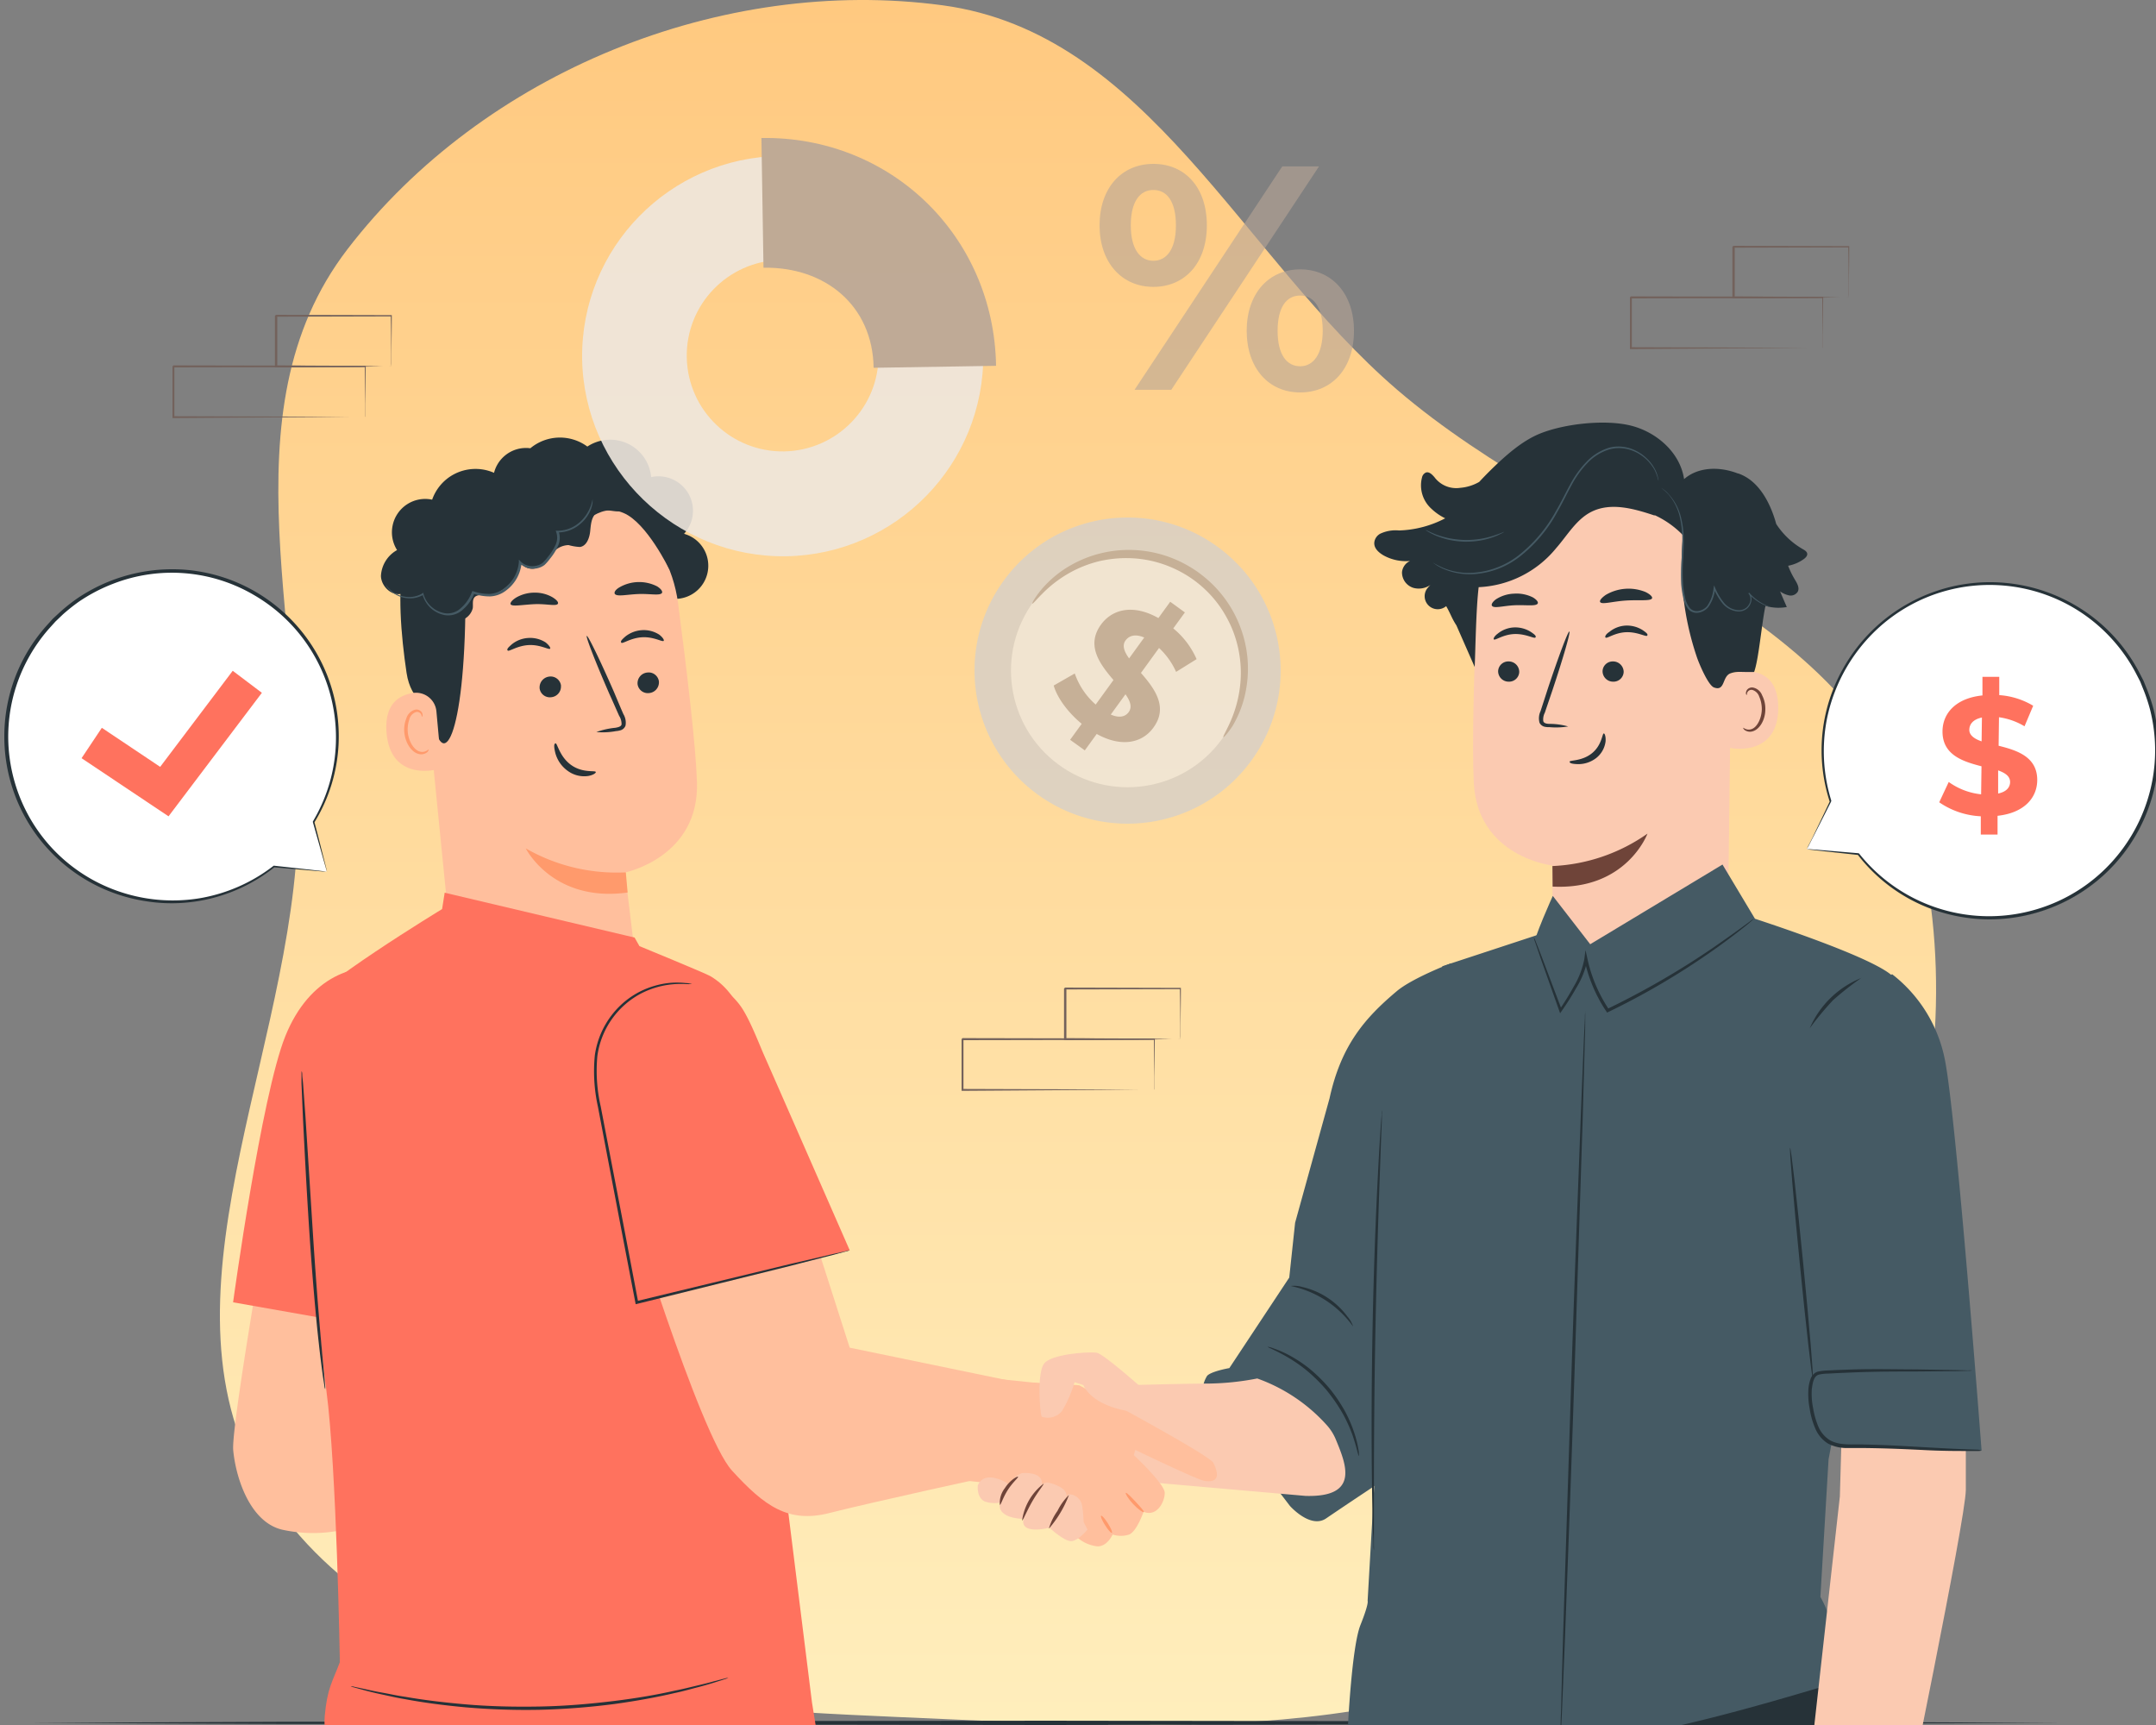 <svg width="500" height="400" fill="none" xmlns="http://www.w3.org/2000/svg"><rect width="100%" height="100%" fill="#808080" stroke="none"/><g clip-path="url(#a)"><path fill-rule="evenodd" clip-rule="evenodd" d="M68.93 195.939c2.648-47.943-17.608-100.042 11.666-138.167C112.088 16.78 167.343-5.651 218.589 1.229c47.381 6.378 69.14 57.976 105.427 89.15 42.228 36.261 108.72 51.239 121.245 105.56 13.885 60.269-12.096 127.49-58.189 168.696-44.447 39.702-109.006 36.62-168.483 33.969-55.899-2.508-120.672-3.512-153.954-48.516-31.707-42.927 1.432-100.759 4.294-154.149Z" fill="url(#b)"/><path d="m7 399.505 58.875-.252 58.875-.091L242.5 399l117.75.162 58.875.091 58.875.252-58.875.242-58.875.091L242.5 400l-117.75-.162-58.875-.091L7 399.505Z" fill="#263238"/><path d="m419.012 196.918 12.013 1.233c13.247 16.886 37.669 19.821 54.554 6.574 16.886-13.247 19.821-37.668 6.574-54.554-13.247-16.885-37.668-19.821-54.554-6.574-12.716 9.978-17.921 26.79-13.074 42.22l-5.513 11.101Z" fill="#fff"/><path d="m419.012 196.918.407-.74c.259-.518.629-1.234 1.098-2.134l4.157-8.202h-.309a.19.19 0 0 0 .247 0c.074-.05.099-.136.074-.21a38.836 38.836 0 0 1-1.011-18.871 39.154 39.154 0 0 1 13.16-22.202c16.257-13.58 40.444-11.409 54.012 4.848a38.176 38.176 0 0 1 4.391 6.512l1.085 2.097.876 2.183a39.596 39.596 0 0 1 1.443 4.428c5.155 20.635-7.401 41.541-28.036 46.685a38.518 38.518 0 0 1-39.457-13.383l-.123-.074-8.881-.752-2.331-.185H419c.247.049.493.086.74.098l2.27.259 8.991.987h-.123a38.528 38.528 0 0 0 15.06 11.718c19.87 8.56 42.91-.605 51.483-20.475a39.109 39.109 0 0 0 2.047-24.915 41.394 41.394 0 0 0-1.48-4.539l-.9-2.233-1.11-2.146c-10.151-19.031-33.808-26.222-52.84-16.059A39.081 39.081 0 0 0 427.4 155.08a38.515 38.515 0 0 0-3.059 30.836l.32-.161a.188.188 0 0 0-.246 0l-.062.074c-1.739 3.701-3.096 6.463-4.021 8.412l-.999 1.937c-.222.518-.333.752-.321.74Z" fill="#263238"/><path d="M463.255 189.172v4.354h-3.885v-4.243a18.524 18.524 0 0 1-9.645-3.244l2.207-4.711a15.63 15.63 0 0 0 7.512 2.861l.086-6.5c-4.304-1.11-9.115-2.615-9.041-8.178.062-4.132 3.096-7.622 9.263-8.251v-4.317h3.898v4.243a17.64 17.64 0 0 1 7.869 2.467l-2.01 4.761a15.824 15.824 0 0 0-5.921-2.097l-.086 6.611c4.304 1.073 9.028 2.578 8.954 8.067-.074 4.082-3.083 7.511-9.201 8.177Zm-3.7-17.268.074-5.525c-2.072.444-2.899 1.554-2.923 2.836-.025 1.283 1.184 2.134 2.886 2.702h-.037v-.013Zm6.611 9.461c0-1.37-1.11-2.122-2.775-2.726v5.365c1.887-.382 2.75-1.406 2.775-2.639Z" fill="#FF725E"/><path d="m75.752 202.12-3.108-11.52c11.014-18.156 5.23-41.813-12.939-52.827-18.156-11.015-41.813-5.23-52.827 12.938-11.015 18.156-5.23 41.813 12.938 52.828 13.691 8.313 31.107 7.252 43.7-2.64l12.236 1.221Z" fill="#fff"/><path d="m75.752 202.12-.826-.111-2.356-.271-9.04-.999.122.283c.074-.061.074-.172 0-.246a.183.183 0 0 0-.222 0 38.481 38.481 0 0 1-17.107 7.511 38.534 38.534 0 0 1-25.162-4.453c-18.23-10.323-24.643-33.462-14.32-51.692a38.01 38.01 0 0 1 4.453-6.278l1.566-1.739 1.727-1.653a42.94 42.94 0 0 1 3.614-2.886 38.667 38.667 0 0 1 8.03-4.219 37.594 37.594 0 0 1 32.76 2.665c18.204 10.632 24.347 34.005 13.715 52.21l-.148.259v.136c1.048 3.7 1.85 6.512 2.405 8.486l.641 2.22.235.765a4.641 4.641 0 0 0-.16-.716l-.556-2.183c-.518-2.01-1.233-4.934-2.22-8.634v.136a38.128 38.128 0 0 0 5.612-18.033c1.011-20.684-14.394-38.519-35.004-40.517a39.27 39.27 0 0 0-25.803 6.746 42.726 42.726 0 0 0-3.7 2.948l-1.752 1.616-1.591 1.764c-14.11 15.985-12.593 40.394 3.392 54.505a38.616 38.616 0 0 0 19.969 9.262c4.095.642 8.251.592 12.334-.123a38.376 38.376 0 0 0 17.268-7.77l-.247-.247c-.074.062-.074.173 0 .247a.14.14 0 0 0 .099 0l9.189.789 2.319.197.764.025Z" fill="#263238"/><path d="m39.083 189.292-20.166-13.481 4.699-7.043 13.53 9.054 16.824-22.276 6.76 5.106-21.647 28.64Z" fill="#FF725E"/><path d="m400.709 215.463.876-71.843c.789-17.866-8.94-33.219-26.82-33.599h-1.651c-16.653.657-30.02 14.024-30.677 30.677-.614 15.485-1.081 32.605-.643 40.903.92 17.135 18.187 19.093 18.187 19.093s.102 10.43.102 15.47l-4.031 11.686 14.111-3.433 30.546-8.954Z" fill="#FBCAB1"/><path d="M360.025 200.825a41.351 41.351 0 0 0 22.044-7.523s-4.836 13.148-22 12.286l-.044-4.763Z" fill="#6F4439"/><path d="M347.432 155.643a2.435 2.435 0 0 0 2.454 2.425h.015c1.285.043 2.381-.965 2.425-2.25v-.059a2.435 2.435 0 0 0-2.454-2.381 2.353 2.353 0 0 0-2.44 2.265ZM346.439 148.265c.321.307 2.118-1.139 4.748-1.241 2.629-.102 4.616 1.139 4.893.803.278-.336-.204-.716-1.066-1.3a6.765 6.765 0 0 0-3.93-1.037 6.493 6.493 0 0 0-3.769 1.461c-.788.584-1.037 1.183-.876 1.314ZM371.653 155.643a2.435 2.435 0 0 0 2.454 2.425 2.354 2.354 0 0 0 2.44-2.265v-.044c-.044-1.329-1.14-2.395-2.469-2.381-1.286-.043-2.381.964-2.425 2.25v.015ZM372.354 147.842c.307.306 2.118-1.14 4.748-1.242 2.629-.102 4.616 1.125 4.893.803.278-.321-.204-.715-1.066-1.3a6.772 6.772 0 0 0-3.93-1.037 6.493 6.493 0 0 0-3.769 1.461c-.876.555-1.095 1.154-.876 1.315ZM363.677 168.454a15.877 15.877 0 0 0-4.309-.599c-.672 0-1.315-.147-1.461-.614a3.396 3.396 0 0 1 .365-2.001c.555-1.666 1.154-3.389 1.768-5.215 2.468-7.407 4.221-13.484 3.914-13.586-.306-.102-2.527 5.843-4.996 13.25-.584 1.826-1.154 3.564-1.694 5.229a3.89 3.89 0 0 0-.234 2.659c.219.467.643.803 1.14.935a4.32 4.32 0 0 0 1.154.102c1.446.132 2.921.073 4.353-.16ZM371.098 139.602c.379.658 2.921-.16 6.018-.35 3.097-.19 5.727.175 6.019-.526.117-.336-.424-.921-1.549-1.461a10.41 10.41 0 0 0-9.174.672c-1.022.701-1.519 1.358-1.314 1.665ZM346.059 140.537c.555.585 2.688-.087 5.273-.19 2.586-.102 4.777.278 5.259-.365.219-.306-.146-.891-1.11-1.461a8.436 8.436 0 0 0-4.382-.861 8.289 8.289 0 0 0-4.178 1.314c-.862.643-1.169 1.271-.862 1.563Z" fill="#263238"/><path d="M400.708 156.373c.278-.131 11.687-3.973 11.687 7.772 0 11.744-11.687 9.422-11.687 9.086v-16.858Z" fill="#FBCAB1"/><path d="M404.272 168.745s.205.147.556.293c.467.19.993.19 1.46 0 1.227-.468 2.25-2.455 2.294-4.573 0-1.008-.19-2.001-.599-2.921a2.408 2.408 0 0 0-1.549-1.549 1.054 1.054 0 0 0-1.212.57c-.146.336-.073.57-.132.584-.058.015-.263-.19-.16-.672.058-.292.219-.555.453-.745.321-.248.73-.365 1.124-.307a2.839 2.839 0 0 1 2.148 1.797 6.842 6.842 0 0 1 .745 3.258c0 2.366-1.242 4.601-2.922 5.098a2.13 2.13 0 0 1-1.87-.292c-.306-.248-.379-.511-.336-.541Z" fill="#6F4439"/><path d="M371.945 170.075c-.395 0-.409 2.673-2.732 4.572-2.323 1.899-5.186 1.593-5.201 1.972-.014.38.629.526 1.841.57a6.779 6.779 0 0 0 4.382-1.461 5.824 5.824 0 0 0 2.119-3.842c.073-1.154-.219-1.826-.409-1.811ZM318.785 125.403a2.68 2.68 0 0 1 1.286-1.636 8.377 8.377 0 0 1 4.382-.759 24.693 24.693 0 0 0 10.708-2.82 12.531 12.531 0 0 1-3.17-2.191 7.3 7.3 0 0 1-2.206-7.304c.103-.497.439-.906.906-1.125.76-.248 1.461.497 1.972 1.081a6.294 6.294 0 0 0 6.004 2.469 10.546 10.546 0 0 0 4.383-1.373l.146-.161c.599-.643 1.197-1.256 1.767-1.84 4.383-4.383 8.122-7.509 12.008-9.131 5.712-2.366 15.28-3.418 21.27-1.913 5.989 1.504 11.423 6.281 12.314 12.402 3.331-2.922 8.356-2.922 12.461-1.315h.102c4.558 1.563 7.187 6.34 8.59 10.956l.219.76a18.061 18.061 0 0 0 6.179 5.843c.438.249.95.555 1.008 1.052.059.497-.365.92-.774 1.227a9.034 9.034 0 0 1-3.652 1.563 19.482 19.482 0 0 0 1.548 3.185c.512.862 1.14 1.899.701 2.805a1.93 1.93 0 0 1-2.001.891 5.643 5.643 0 0 1-2.118-.935 268.64 268.64 0 0 0 1.563 3.623 10.732 10.732 0 0 1-4.952-.263c-.92 4.382-1.549 12.373-2.63 15.324-3.126.087-3.885-.234-5.448.306-2.016.687-1.213 4.281-3.857 3.287-1.359-.496-3.477-5.58-3.944-6.953a66.818 66.818 0 0 1-3.229-28.325 21.809 21.809 0 0 0-6.705-4.733l.205.175c-4.821-1.607-10.226-3.185-14.798-.877-3.506 1.783-5.551 5.478-8.152 8.429a24.593 24.593 0 0 1-17.953 9.028c-.613 5.186-.716 13.673-.92 18.509l-4.237-9.642a16.464 16.464 0 0 1-.905-1.563l-.088-.175c-.438-.906-.847-1.826-1.388-2.732a3.03 3.03 0 0 1-4.265-.35 3.009 3.009 0 0 1-.205-3.638 6.93 6.93 0 0 1 1.461-1.461 4.751 4.751 0 0 1-4.543 1.227 3.747 3.747 0 0 1-2.688-3.666 3.193 3.193 0 0 1 1.87-2.586 10.675 10.675 0 0 1-6.136-1.285c-1.285-.745-2.483-1.87-2.089-3.39Z" fill="#263238"/><path d="M385.253 113.133c.614.467 1.184.993 1.71 1.548a12.372 12.372 0 0 1 2.702 5.683c.307 1.446.468 2.907.482 4.382 0 1.592-.073 3.287-.175 5.069a45.085 45.085 0 0 0-.088 5.61c.073.978.219 1.957.424 2.921a6.285 6.285 0 0 0 1.242 2.922 2.588 2.588 0 0 0 2.439.789 3.725 3.725 0 0 0 2.162-1.257 8.786 8.786 0 0 0 1.607-4.382h-.351a14.36 14.36 0 0 0 2.133 3.579 5.2 5.2 0 0 0 3.36 1.782 3.196 3.196 0 0 0 1.768-.336c.511-.263.92-.686 1.183-1.198.234-.453.365-.949.35-1.461a2.187 2.187 0 0 0-.569-1.343l-.176.175a11.198 11.198 0 0 0 4.88 3.126l.409.102s-.132 0-.38-.16c-.249-.161-.643-.263-1.125-.497a11.438 11.438 0 0 1-3.594-2.761l-.175.161a2.22 2.22 0 0 1 .146 2.556 2.585 2.585 0 0 1-1.081 1.052 2.777 2.777 0 0 1-1.607.277 4.682 4.682 0 0 1-3.111-1.694 13.966 13.966 0 0 1-2.06-3.492l-.248-.555-.103.599a8.707 8.707 0 0 1-1.504 4.207 3.38 3.38 0 0 1-1.943 1.125 2.138 2.138 0 0 1-2.06-.672 5.636 5.636 0 0 1-1.154-2.673 19.844 19.844 0 0 1-.424-2.922 45.02 45.02 0 0 1 0-5.595c.088-1.782.19-3.476.147-5.083a21.091 21.091 0 0 0-.541-4.383 12.141 12.141 0 0 0-2.922-5.711 6.806 6.806 0 0 0-1.753-1.49ZM332.299 130.444l.146.117.424.306c.234.176.482.336.73.468.307.16.643.365 1.052.54a15.578 15.578 0 0 0 7.377 1.242 19.354 19.354 0 0 0 10.314-3.959 33.231 33.231 0 0 0 8.765-10.357c1.227-2.104 2.22-4.236 3.316-6.223a22.92 22.92 0 0 1 3.783-5.274 11.808 11.808 0 0 1 4.923-3.067 8.24 8.24 0 0 1 2.6-.322c.818.03 1.622.176 2.396.424a9.9 9.9 0 0 1 3.608 2.118 10.206 10.206 0 0 1 1.972 2.498c.395.818.702 1.68.906 2.557v-.176c0-.175 0-.307-.088-.526a8.153 8.153 0 0 0-.672-1.928 9.653 9.653 0 0 0-1.957-2.586 9.999 9.999 0 0 0-3.696-2.278 9.458 9.458 0 0 0-2.469-.468 8.134 8.134 0 0 0-2.717.321 12.055 12.055 0 0 0-5.04 3.17 23.208 23.208 0 0 0-3.856 5.347c-1.11 2.001-2.104 4.134-3.331 6.208a33.538 33.538 0 0 1-8.662 10.226 19.274 19.274 0 0 1-10.124 3.959 15.417 15.417 0 0 1-7.304-1.096 22.014 22.014 0 0 1-2.396-1.241Z" fill="#455A64"/><path d="M330.647 122.92s.205.176.629.424c.584.336 1.197.643 1.826.906.949.379 1.928.701 2.921.92 1.213.263 2.454.409 3.696.438a19.751 19.751 0 0 0 3.711-.292 18.315 18.315 0 0 0 2.921-.789 14.23 14.23 0 0 0 1.87-.833c.234-.102.438-.233.643-.394 0 0-.979.424-2.6.95-.95.306-1.929.54-2.922.701-1.198.19-2.425.277-3.638.263a23.406 23.406 0 0 1-3.637-.409 22.307 22.307 0 0 1-2.922-.818c-1.533-.599-2.454-1.14-2.498-1.067Z" fill="#455A64"/><path d="M318.582 384.581a139.537 139.537 0 0 0-4.792 40.903c.307 8.765 19.502 251.26 19.502 251.26l39.72 1.68-1.549-227.157 3.214.848s17.53 97.597 18.698 113.33c.994 14.14 14.944 117.128 14.944 117.128l36.17-.994-5.741-132.744-7.961-130.392-3.477-37.981-108.728 4.119Z" fill="#263238"/><path d="M378.694 428.318a6.893 6.893 0 0 1-1.695.862 19.124 19.124 0 0 1-4.981 1.461 10.311 10.311 0 0 1-3.667-.132 7.316 7.316 0 0 1-3.754-2.001 9.127 9.127 0 0 1-2.147-4.149c-.395-1.563-.599-3.184-.862-4.821-.979-6.602-1.592-12.606-1.914-16.974-.146-2.177-.248-3.93-.277-5.157a8.26 8.26 0 0 1 0-1.899c.175.614.277 1.242.292 1.87.146 1.388.336 3.111.555 5.142a413.327 413.327 0 0 0 2.147 16.887c.512 3.258.804 6.559 2.732 8.56a8.268 8.268 0 0 0 6.793 2.089 23.843 23.843 0 0 0 4.937-1.227 9.042 9.042 0 0 1 1.841-.511ZM368.045 397.071s.263-.19.833-.204a3.63 3.63 0 0 1 2.191.803 4.017 4.017 0 0 1 1.548 3.141 3.956 3.956 0 0 1-4.397 3.462 4.004 4.004 0 0 1-2.425-1.227 4.024 4.024 0 0 1-.613-3.448 3.515 3.515 0 0 1 1.329-1.957c.453-.321.774-.365.789-.321a4.37 4.37 0 0 0-1.461 2.395 3.375 3.375 0 0 0 .643 2.82c1.271 1.241 3.316 1.212 4.572-.059.453-.467.76-1.066.862-1.709a3.488 3.488 0 0 0-1.169-2.659 4.378 4.378 0 0 0-2.702-1.037ZM334.373 396.37a16.625 16.625 0 0 1-2.235 3.973 45.348 45.348 0 0 1-16.274 14.521 16.366 16.366 0 0 1-4.192 1.782 43.113 43.113 0 0 1 3.9-2.294 55.935 55.935 0 0 0 8.765-6.384 58.046 58.046 0 0 0 7.304-7.976c1.724-2.22 2.644-3.681 2.732-3.622ZM278.862 322.628a7.279 7.279 0 0 1 1.081-3.594c.964-1.066 5.156-1.797 5.156-1.797l13.893-20.991 1.358-12.709 7.991-28.866c2.688-12.329 8.254-18.669 15.587-24.834 3.564-3.009 12.417-6.398 12.417-6.398 5.551-.439-7.304 42.699-7.786 45.372-.088.526-5.201 55.511-5.201 55.511l-3.36 19.429s-6.632 4.383-12.475 8.356c-3.652 2.454-8.385-2.922-8.385-2.922l-20.276-26.557Z" fill="#455A64"/><path d="M411.065 379.936c-.248.16-.526.292-.803.379l-2.352.95c-2.045.818-5.04 1.899-8.765 3.126-3.725 1.227-8.254 2.542-13.308 3.798-5.055 1.256-10.679 2.41-16.61 3.36-5.93.95-11.686 1.461-16.843 1.899-5.156.438-9.889.482-13.834.453-3.944-.029-7.128-.132-9.32-.292l-2.527-.176a3.61 3.61 0 0 1-.876-.116c.292-.044.584-.044.876 0h2.542c2.191 0 5.376.087 9.305 0 3.93-.088 8.605-.234 13.776-.614 5.171-.38 10.854-1.037 16.785-1.957 5.93-.921 11.511-2.089 16.565-3.273a189.014 189.014 0 0 0 13.294-3.637c3.739-1.169 6.778-2.162 8.852-2.922l2.396-.818c.277-.087.555-.146.847-.16Z" fill="#263238"/><path d="m334.505 224.052 27.989-9.203s-.161 8.765 12.49 9.028c14.608.322 26.835-12.504 26.835-12.504s30.312 9.451 36.681 14.608c6.369 5.156-14.433 112.38-14.433 112.38l-1.899 31.948a23.7 23.7 0 0 1 3.127 10.722c0 5.537.219 9.233.219 9.233-38.873 11.686-77.423 21.912-112.936 10.532 0 0 .877-18.844 2.922-23.972 2.045-5.127 1.665-5.609 1.665-5.609l3.389-58.988.614-44.35 13.337-43.825Z" fill="#455A64"/><path d="M438.806 225.907a33.133 33.133 0 0 1 12.242 19.868c2.673 13.337 8.502 90.57 8.502 90.57l-37.09-1.344s-7.436-63.896-7.436-65.357c0-1.461 8.035-33.219 8.517-33.949.482-.73 15.265-9.788 15.265-9.788Z" fill="#455A64"/><path d="M431.721 226.726a69.293 69.293 0 0 0-6.632 5.215 69.533 69.533 0 0 0-5.391 6.501 21.883 21.883 0 0 1 12.023-11.687v-.029Z" fill="#263238"/><path d="M455.898 336.287v9.217c-.058 6.852-14.886 78.431-14.886 78.431l-22.087-7.435 7.757-69.491.336-11.686 28.88.964Z" fill="#FBCAB1"/><path d="M355.233 220.634c.467-3.258 4.879-12.884 4.879-12.884l8.677 11.204 30.677-18.479 7.553 12.607-24.147 16.755-12.242-1.913-9.495-1.739-5.902-5.551Z" fill="#455A64"/><path d="M415.141 266.167c.219 0 1.578 11.891 3.024 26.617 1.446 14.725 2.454 26.674 2.235 26.703-.219.029-1.563-11.905-3.024-26.63s-2.439-26.69-2.235-26.69Z" fill="#263238"/><path d="M459.55 336.374a3.157 3.157 0 0 1-.906.088h-2.6c-2.265 0-5.537 0-9.583-.205-4.047-.204-8.838-.424-14.17-.482h-4.12a9.111 9.111 0 0 1-4.28-1.066 7.527 7.527 0 0 1-2.921-3.506 18.34 18.34 0 0 1-1.271-4.47c-.307-1.534-.409-3.097-.307-4.646a8.768 8.768 0 0 1 .482-2.293c.131-.395.35-.76.628-1.067a2.314 2.314 0 0 1 1.096-.672c.73-.16 1.49-.248 2.235-.263l2.118-.102 4.105-.146c5.346-.131 10.225 0 14.214 0l9.568.161 2.6.073c.307-.029.599-.029.906 0a3.118 3.118 0 0 1-.906.087l-2.6.073-9.583.088c-4.032 0-8.838 0-14.17.205l-4.105.175-2.103.117c-.687 0-1.374.073-2.046.234-1.227.306-1.46 1.957-1.65 3.345-.103 1.461 0 2.936.292 4.382a19.013 19.013 0 0 0 1.212 4.295 6.885 6.885 0 0 0 2.644 3.155c2.425 1.388 5.391.891 8.02 1.023 5.361.102 10.226.424 14.199.643 3.974.219 7.304.394 9.554.467l2.6.088c.292.029.57.102.848.219ZM320.466 257.403c.029.35.029.701 0 1.052 0 .759 0 1.753-.073 2.921-.103 2.674-.234 6.384-.395 10.942-.336 9.247-.745 22.014-1.022 36.126-.278 14.111-.336 26.893-.351 36.14v13.878c.029.351.029.687 0 1.037a4.897 4.897 0 0 1-.102-1.037c0-.76 0-1.753-.117-2.922-.088-2.585-.161-6.325-.219-10.956-.132-9.247-.146-22.029.117-36.155.263-14.126.774-26.894 1.256-36.14.234-4.617.453-8.356.643-10.927.087-1.227.175-2.221.219-2.922-.015-.351 0-.687.044-1.037ZM406.698 213.082s-.19.219-.585.555c-.394.336-.993.862-1.782 1.46a151.31 151.31 0 0 1-6.836 5.128 171.94 171.94 0 0 1-24.498 14.433l-.307.146-.175-.292c-.38-.57-.789-1.198-1.154-1.841a34.83 34.83 0 0 1-3.93-10.226h.73a19.63 19.63 0 0 1-2.6 6.618 60.526 60.526 0 0 1-3.404 5.39l-.35.512-.205-.585c-1.796-5.083-3.301-9.305-4.382-12.373-.482-1.461-.877-2.556-1.169-3.447a6.076 6.076 0 0 1-.35-1.242c.219.38.394.774.526 1.183.35.862.788 1.987 1.329 3.389 1.154 3.039 2.746 7.304 4.645 12.271h-.555a64.291 64.291 0 0 0 3.302-5.361 19.83 19.83 0 0 0 2.468-6.355l.278-2.132.467 2.089a34.106 34.106 0 0 0 3.872 9.918c.365.643.759 1.242 1.124 1.812l-.496-.132a189.482 189.482 0 0 0 24.527-14.17c2.921-2.03 5.346-3.739 6.953-4.922l1.812-1.33c.233-.19.482-.365.745-.496Z" fill="#263238"/><path d="M361.91 403.791a1.077 1.077 0 0 1 0-.438v-1.33c0-1.183 0-2.834.102-4.937.117-4.383.277-10.533.497-18.144.482-15.382 1.168-36.52 1.913-59.893.745-23.373 1.607-44.511 2.162-59.893.307-7.626.555-13.805.731-18.144.102-2.103.19-3.754.248-4.937 0-.526 0-.95.073-1.286a2.137 2.137 0 0 1 0-.438v1.724c0 1.183 0 2.834-.088 4.937-.117 4.383-.292 10.533-.496 18.158-.497 15.368-1.169 36.521-1.929 59.894-.759 23.373-1.592 44.511-2.147 59.893-.307 7.611-.57 13.805-.745 18.143-.102 2.104-.175 3.755-.234 4.938 0 .526-.029.949-.087 1.271v.482ZM313.804 307.611a23.607 23.607 0 0 0-14.476-9.408 6.477 6.477 0 0 1 2.644.219c2.074.468 4.061 1.3 5.843 2.469a18.225 18.225 0 0 1 4.66 4.383 6.515 6.515 0 0 1 1.329 2.337ZM315.134 337.631c-.146 0-.467-1.899-1.46-4.821a34.827 34.827 0 0 0-2.236-4.938 40.128 40.128 0 0 0-3.768-5.492 38.476 38.476 0 0 0-4.719-4.66 34.814 34.814 0 0 0-4.485-3.083c-2.687-1.563-4.513-2.205-4.47-2.337.453.058.906.19 1.33.365 1.168.395 2.308.891 3.403 1.461 1.637.862 3.2 1.87 4.66 3.009a36.328 36.328 0 0 1 4.865 4.733 34.999 34.999 0 0 1 3.798 5.639 30.562 30.562 0 0 1 2.133 5.098c.38 1.184.672 2.396.876 3.623.088.468.117.935.073 1.403Z" fill="#263238"/><path d="M309.861 333.964a11.6 11.6 0 0 0-2.133-3.462 39.418 39.418 0 0 0-16.157-10.854 62.821 62.821 0 0 1-11.686 1.183c-4.982 0-19.312.394-19.312.394l-5.318 14.36 11.512 8.137 36.009 3.155c12.606.365 9.363-7.377 7.085-12.913Z" fill="#FBCAB1"/><path d="m239.508 320.583 10.766.642s30.049 15.996 31.115 17.983c1.461 2.922 1.11 4.675-2.03 4.193-1.768-.278-16.069-7.188-16.069-7.188l-.351 1.198s7.173 6.676 7.173 8.765c0 2.089-1.797 5.639-4.909 4.383 0 0-1.548 4.557-3.345 5.273a6.122 6.122 0 0 1-3.827 0s-1.198 2.746-3.477 2.746a8.428 8.428 0 0 1-4.543-1.913l-12.052-11.862-14.842-1.549 2.922-24.045 13.469 1.374Z" fill="#FFBF9D"/><path d="M255.357 351.479c.19-.117.892.672 1.578 1.768.687 1.095 1.11 2.074.92 2.191-.189.117-.891-.687-1.577-1.768-.687-1.081-1.11-2.074-.921-2.191ZM261.084 346.176c.176-.131 1.14.833 2.279 2.06 1.14 1.227 2.045 2.235 1.899 2.396-.146.161-1.3-.614-2.469-1.855-1.168-1.242-1.869-2.469-1.709-2.601Z" fill="#FF9A6C"/><path d="M266.269 323.139s-10.226-9.217-11.964-9.466c-1.739-.248-10.226.249-12.096 2.44-1.87 2.191-.949 12.285-.599 12.402a4.251 4.251 0 0 0 4.675-1.315 28.781 28.781 0 0 0 2.921-6.705l2.046.687s1.621 4.821 11.394 6.194l3.623-4.237ZM226.769 344.424s-.351 2.76 1.563 3.725a7.078 7.078 0 0 0 4.66 0l.716-4.164s-5.259-3.403-6.939.439Z" fill="#FBCAB1"/><path d="M237.36 352.209s-6.574 0-5.39-4.061c1.183-4.061 4.075-6.588 5.39-6.588 1.315 0 5.507 0 3.944 4.017a23.113 23.113 0 0 1-3.944 6.632Z" fill="#FBCAB1"/><path d="M243.379 354.254s-6.866 1.797-6.018-2.045c.847-3.842 3.549-9.086 6.018-8.37 2.469.716 4.631 1.797 3.798 3.944a48.524 48.524 0 0 1-3.798 6.471Z" fill="#FBCAB1"/><path d="M252.202 354.678s-2.162 2.688-3.827 2.688-4.996-3.112-4.996-3.112l4.382-7.786c1.607 0 2.98 1.154 3.214 2.747.19 1.241.292 2.483.336 3.739l.891 1.724Z" fill="#FBCAB1"/><path d="M247.906 346.658a25.903 25.903 0 0 1-4.66 7.816 13.361 13.361 0 0 1 1.987-4.105 13.642 13.642 0 0 1 2.673-3.711ZM242.019 344.014c.161.161-1.3 1.826-2.644 4.178s-2.118 4.383-2.337 4.383a12.975 12.975 0 0 1 4.981-8.531v-.03ZM236.089 342.436c.132.19-1.242 1.286-2.381 3.083-1.14 1.797-1.592 3.477-1.826 3.433a5.514 5.514 0 0 1 1.154-3.871c1.242-1.943 2.951-2.82 3.053-2.645Z" fill="#6F4439"/><path d="M156.154 138.858a7.68 7.68 0 0 0 8.093-7.246 7.674 7.674 0 0 0-5.61-7.83 7.958 7.958 0 0 0-.555-11.263 7.975 7.975 0 0 0-7.07-1.884c-.482-5.259-5.128-9.115-10.387-8.633a9.534 9.534 0 0 0-4.411 1.548 10.732 10.732 0 0 0-13.221.394c-4.178-.555-8.02 2.382-8.589 6.56a7.616 7.616 0 0 0 2.512 6.734" fill="#263238"/><path d="m121.65 111.657 1.694-.088c16.946-.832 31.7 11.468 33.906 28.296 2.045 15.66 4.105 32.971 4.382 41.4.643 17.53-16.682 21.05-16.682 21.05l2.527 20.904-42.364.789-7.552-75.874c-2.454-18.041 6.004-34.519 24.089-36.477Z" fill="#FFBF9D"/><path d="M145.139 202.286a42.384 42.384 0 0 1-23.198-5.551s6.267 12.607 23.607 10.226l-.409-4.675Z" fill="#FF9A6C"/><path d="M152.809 158.067a2.489 2.489 0 0 1-2.279 2.644 2.4 2.4 0 0 1-2.674-2.089v-.029a2.489 2.489 0 0 1 2.279-2.644c1.3-.175 2.498.759 2.674 2.06v.058ZM153.918 148.601c-.292.336-2.249-.964-4.937-.832-2.688.131-4.573 1.577-4.879 1.27-.307-.306.131-.745.949-1.46a6.882 6.882 0 0 1 3.901-1.461 6.612 6.612 0 0 1 3.944 1.052c.862.672 1.168 1.27 1.022 1.431ZM130.092 159.046a2.486 2.486 0 0 1-2.279 2.63 2.39 2.39 0 0 1-2.673-2.075v-.073a2.528 2.528 0 0 1 2.279-2.644 2.425 2.425 0 0 1 2.688 2.104v.058h-.015ZM127.58 150.413c-.292.336-2.25-.964-4.937-.833-2.688.132-4.587 1.578-4.894 1.271-.307-.307.146-.745.964-1.461a6.686 6.686 0 0 1 3.9-1.461 6.608 6.608 0 0 1 3.944 1.052c.848.701 1.169 1.271 1.023 1.432ZM138.303 169.754a18.006 18.006 0 0 1 4.382-.993c.687-.117 1.33-.278 1.461-.76a3.49 3.49 0 0 0-.555-2.001c-.731-1.622-1.461-3.331-2.279-5.113-3.185-7.304-5.522-13.293-5.23-13.425.292-.131 3.112 5.683 6.296 12.972.76 1.797 1.461 3.506 2.192 5.157.482.803.657 1.738.496 2.659a1.739 1.739 0 0 1-1.081 1.066 5.17 5.17 0 0 1-1.154.219c-1.49.278-3.009.351-4.528.219ZM129.392 139.968c-.322.701-2.659 0-5.493.131-2.834.132-5.186.629-5.493 0-.117-.336.351-.964 1.344-1.563a8.51 8.51 0 0 1 4.207-1.11 8.122 8.122 0 0 1 4.149 1.052c.979.599 1.432 1.154 1.286 1.49ZM153.494 137.528c-.526.643-2.776.117-5.434.219-2.659.102-4.909.658-5.449 0-.248-.307 0-.935 1.037-1.548a9.154 9.154 0 0 1 8.765-.219c.979.628 1.315 1.241 1.081 1.548Z" fill="#263238"/><path d="M155.175 131.948s-5.157-10.708-10.547-12.987c-6.545-2.775-8.941 4.383-15.105 2.922-6.165-1.461-12.403-4.061-18.377.949-6.545 5.537-3.199 8.941-3.199 16.741-.147 31.495-5.449 40.655-7.816 25.944-.248-1.607-4.82-2.673-5.843-9.48-1.315-8.765-2.191-19.604-.526-26.003 1.46-5.39 4.251-9.203 9.481-13.527 8.253-6.807 20.027-7.523 28.062-7.129 8.034.395 23.913 8.853 23.87 22.57Z" fill="#263238"/><path d="M101.212 164.991a4.748 4.748 0 0 0-5.127-4.338c-.073 0-.146 0-.22.029-3.242.468-6.763 2.498-6.222 9.218.978 11.905 12.738 8.473 12.738 8.122 0-.351-.716-8.049-1.169-13.031Z" fill="#FFBF9D"/><path d="M99.415 173.757s-.19.16-.526.35a1.975 1.975 0 0 1-1.548.161c-1.3-.351-2.527-2.264-2.76-4.383a7.084 7.084 0 0 1 .335-3.023 2.4 2.4 0 0 1 1.46-1.71 1.038 1.038 0 0 1 1.272.468c.19.321.131.555.204.57.073.014.234-.22.103-.702a1.235 1.235 0 0 0-.54-.701 1.436 1.436 0 0 0-1.17-.219 2.939 2.939 0 0 0-2.016 2.031 7.006 7.006 0 0 0-.452 3.374c.277 2.396 1.694 4.543 3.447 4.894a2.246 2.246 0 0 0 1.885-.468c.306-.35.35-.628.306-.642Z" fill="#FF9A6C"/><path d="M100.293 141.852a11.153 11.153 0 0 0 5.171 2.089 3.877 3.877 0 0 0 4.178-2.921c.102-.848-.146-1.797.365-2.469.511-.672 1.826-.614 2.834-.555 3.491.19 7.304-3.842 8.078-7.304a3.108 3.108 0 0 0 4.193.657 10.97 10.97 0 0 0 2.746-2.703 4.955 4.955 0 0 1 4.003-2.249c.862.248 1.738.394 2.629.438 1.549-.205 2.221-2.089 2.382-3.652.16-1.563.262-3.389 1.548-4.295 1.285-.906 2.805-.482 4.251-.336 1.446.146 3.301-.292 3.608-1.724a2.822 2.822 0 0 0-.643-2.132 7.725 7.725 0 0 0-9.276-2.469c-1.913-5.464-7.903-8.341-13.366-6.413a10.523 10.523 0 0 0-5.975 5.332c-4.543-3.725-11.263-3.053-14.988 1.49a10.67 10.67 0 0 0-1.811 3.228 7.714 7.714 0 0 0-9.16 5.96 7.727 7.727 0 0 0 1.023 5.727 7.287 7.287 0 0 0-3.74 6.033c.088 2.469 2.615 4.806 4.967 4.046a4.276 4.276 0 0 0 2.323 5.595 4.274 4.274 0 0 0 5.273-1.709" fill="#263238"/><path d="M137.426 115.704v.861a7.317 7.317 0 0 1-.76 2.338 8.6 8.6 0 0 1-2.498 2.921 7.903 7.903 0 0 1-4.821 1.637l.19-.263a4.378 4.378 0 0 1-.087 3.301 12.588 12.588 0 0 1-1.885 3.039c-.38.525-.803 1.007-1.271 1.46a4.312 4.312 0 0 1-1.855.804 4.37 4.37 0 0 1-3.915-1.198l.438-.146a8.928 8.928 0 0 1-3.491 6.384 6.475 6.475 0 0 1-3.842 1.46c-1.329 0-2.659-.219-3.915-.657l.321-.146a9.507 9.507 0 0 1-2.644 3.813 5.002 5.002 0 0 1-4.104 1.344 6.577 6.577 0 0 1-5.318-4.894l.278.117a6.125 6.125 0 0 1-4.076.803 6.597 6.597 0 0 1-2.922-1.139 6.268 6.268 0 0 1-1.46-1.388 3.011 3.011 0 0 1-.336-.599 7.118 7.118 0 0 0 1.855 1.826 6.422 6.422 0 0 0 2.848 1.008 5.906 5.906 0 0 0 3.842-.818l.205-.146v.248a6.197 6.197 0 0 0 5.025 4.529 4.484 4.484 0 0 0 3.711-1.257 8.898 8.898 0 0 0 2.483-3.622l.088-.234h.219c1.198.424 2.469.628 3.739.628a6.027 6.027 0 0 0 3.565-1.373 8.478 8.478 0 0 0 3.301-6.019v-.569l.395.423a3.845 3.845 0 0 0 3.447 1.037 3.59 3.59 0 0 0 1.651-.686 9.54 9.54 0 0 0 1.198-1.344 13.009 13.009 0 0 0 1.855-2.922 3.96 3.96 0 0 0 .102-2.921l-.102-.278h.292a7.629 7.629 0 0 0 4.631-1.461 8.678 8.678 0 0 0 2.498-2.804 9.292 9.292 0 0 0 1.125-3.097Z" fill="#455A64"/><path d="M138.171 179.016c-.088-.439-2.995.321-5.712-1.622-2.717-1.943-3.214-5.113-3.623-5.025-.409.088-.38.833-.073 2.147a7.447 7.447 0 0 0 2.922 4.251 6.431 6.431 0 0 0 4.733 1.169c1.183-.205 1.826-.716 1.753-.92Z" fill="#263238"/><path d="M65.86 260.982s-12.373 68.848-11.774 75.29c.599 6.442 3.886 16.668 11.35 18.436a33.395 33.395 0 0 0 14.331 0l-8.955-84.567-4.952-9.159Z" fill="#FFBF9D"/><path d="M79.27 376.664v34.811l13.747 111.197s-4.383 52.151-7.027 81.586c-2.322 25.565 1.461 70.119 1.461 70.119h40.728L142.787 525.9l8.984-92.63 16.405-54.853-88.905-1.753Z" fill="#263238"/><path d="m183.924 379.03 1.869 18.947-2.249 137.521-32.226 110.466-7.815 26.792-41.604-7.83 32.065-285.852 49.96-.044Z" fill="#263238"/><path d="M176.459 390.337a13.278 13.278 0 0 1-2.264 3.33 30.82 30.82 0 0 1-16.391 9.978c-1.3.365-2.644.526-3.988.482a44.158 44.158 0 0 0 12.578-4.821c6.457-3.915 9.861-9.188 10.065-8.969Z" fill="#455A64"/><path d="M91.103 225.016s20.671.307 20.963 26.061c.292 25.754-5.259 60.215-5.259 60.215l-52.75-9.306s6.545-47.944 12.125-61.748c5.58-13.805 16.361-17.559 24.921-15.222Z" fill="#FF725E"/><path d="m103.126 207.005-.599 3.798s-30.473 18.509-32.138 23.373c-2.469 7.45 2.922 70.426 5.303 88.262 2.38 17.837 3.126 62.991 3.126 62.991-1.739 4.63-2.922 6.018-3.506 12.49-.584 6.471 3.243 9.232 3.243 9.232 30.239 9.875 70.63 2.074 110.613-7.041l-.862-5.347-16.069-128.873s8.122-30.268-7.479-39.529c-1.198-.702-16.464-6.968-16.464-6.968l-1.125-1.987-44.043-10.401Z" fill="#FF725E"/><path d="M69.965 248.375c.087.233.131.496.131.745 0 .584.117 1.285.19 2.147.146 1.987.336 4.66.57 7.903.438 6.793 1.022 15.967 1.665 26.105s1.359 19.399 1.972 26.075c.292 3.229.54 5.843.73 7.889.074.847.132 1.563.19 2.147.03.248.03.497 0 .745a2.138 2.138 0 0 1-.175-.73l-.336-2.133a255.128 255.128 0 0 1-.978-7.874c-.746-6.647-1.534-15.879-2.206-26.075-.672-10.197-1.125-19.429-1.461-26.12-.146-3.243-.249-5.931-.336-7.917v-2.162c0-.249 0-.497.044-.745ZM168.921 389.037a3.538 3.538 0 0 1-.847.336l-2.454.788a76.978 76.978 0 0 1-3.944 1.125c-1.549.395-3.287.906-5.259 1.315-3.915.92-8.634 1.797-13.893 2.527a166.277 166.277 0 0 1-17.252 1.344c-5.77.117-11.54-.073-17.296-.57-5.302-.482-10.05-1.139-13.994-1.884-1.987-.321-3.755-.745-5.318-1.081a75.85 75.85 0 0 1-3.988-.95l-2.498-.686a4.592 4.592 0 0 1-.862-.278c.307 0 .614.044.906.132l2.527.54a76.65 76.65 0 0 0 4.003.818c1.578.278 3.33.687 5.317.964 3.944.687 8.692 1.286 13.966 1.739 5.273.453 11.102.613 17.223.497 6.12-.117 11.905-.643 17.164-1.286 5.259-.643 9.963-1.461 13.878-2.352 1.972-.38 3.725-.833 5.274-1.198 1.548-.365 2.921-.701 3.958-1.008l2.498-.642c.292-.088.585-.147.891-.19Z" fill="#263238"/><path d="m183.909 271.47 13.147 41.034 42.452 8.765-8.561 20.802s-29.012 6.326-38.565 8.765c-9.554 2.44-15.09-1.577-22.628-9.831S144.92 275.97 144.92 275.97l38.989-4.5Z" fill="#FFBF9D"/><path d="M171.828 233.402c-3.666-5.186-11.905-9.788-17.939-7.757a15.675 15.675 0 0 0-8.253 5.843c-7.889 11.38-7.611 15.616-4.485 36.52 1.636 10.927 6.53 34.037 6.53 34.037l49.376-12.125s-18.056-41.194-19.955-45.46c-.979-2.22-3.243-8.166-5.274-11.058Z" fill="#FF725E"/><path d="M197.056 289.92a6.847 6.847 0 0 1-.935.292l-2.731.731-10.226 2.629-35.366 8.765-.38.088-.073-.38-3.594-18.728c-1.811-9.48-3.535-18.508-5.098-26.732a37.988 37.988 0 0 1-.701-11.921 19.844 19.844 0 0 1 4.105-9.524 19.293 19.293 0 0 1 6.69-5.376 19.988 19.988 0 0 1 6.209-1.811 19.021 19.021 0 0 1 4.09 0c.467 0 .818.102 1.052.146.234.043.365.073.35.087-.482.03-.978.03-1.46 0a20.662 20.662 0 0 0-4.032.176 20.036 20.036 0 0 0-6.063 1.899 19.312 19.312 0 0 0-10.357 14.608 36.983 36.983 0 0 0 .774 11.686c1.578 8.225 3.316 17.253 5.142 26.733 1.242 6.53 2.455 12.855 3.565 18.728l-.438-.292 35.424-8.561 10.314-2.41 2.761-.614c.321-.116.642-.189.978-.219Z" fill="#263238"/><path d="M255 52.251C255 43.583 260.113 38 267.475 38c7.362 0 12.407 5.461 12.407 14.251s-5.113 14.269-12.407 14.269S255 60.92 255 52.25Zm17.707 0c0-5.53-2.079-8.2-5.232-8.2s-5.232 2.739-5.232 8.2c0 5.462 2.147 8.218 5.232 8.218 3.084 0 5.232-2.687 5.232-8.218Zm24.66-13.661h8.521l-34.255 51.803h-8.521l34.255-51.803Zm-8.249 38.141c0-8.668 5.113-14.268 12.407-14.268S314 68.01 314 76.73C314 85.452 308.887 91 301.525 91c-7.362 0-12.407-5.652-12.407-14.373v.104Zm17.639 0c0-5.46-2.079-8.2-5.232-8.2s-5.232 2.652-5.232 8.2c0 5.548 2.147 8.201 5.232 8.201 3.085 0 5.232-2.826 5.232-8.305v.104Z" fill="#B8A697" style="mix-blend-mode:multiply" opacity=".6"/><g style="mix-blend-mode:multiply" opacity=".8"><path d="M289.97 176.685c-11.7 15.733-33.929 18.996-49.658 7.3-15.73-11.703-18.991-33.937-7.299-49.67 11.7-15.733 33.929-18.996 49.658-7.3a.349.349 0 0 1 .071.055c15.69 11.703 18.928 33.921 7.228 49.615Z" fill="#D6D0C9"/><path d="M283.209 171.625c-8.905 11.996-25.846 14.49-37.831 5.59-11.993-8.907-14.487-25.852-5.589-37.84 8.906-11.996 25.846-14.49 37.832-5.59.015.007.031.023.047.031 11.969 8.908 14.455 25.829 5.549 37.801l-.008.008Z" fill="#EEE7DE"/><path d="M283.708 170.944c-.134-.095.483-1.108 1.378-3.032a28.526 28.526 0 0 0 2.461-8.504 26.81 26.81 0 0 0-1.512-12.852 26.035 26.035 0 0 0-1.583-3.412 25.904 25.904 0 0 0-4.805-6.295 26.271 26.271 0 0 0-6.816-4.751 26.546 26.546 0 0 0-7.583-2.375 25.879 25.879 0 0 0-3.745-.301 27.373 27.373 0 0 0-6.903.791 27.557 27.557 0 0 0-5.683 2.154 28.531 28.531 0 0 0-7.125 5.234c-1.496 1.497-2.24 2.431-2.375 2.376-.134-.056.42-1.164 1.773-2.875a24.898 24.898 0 0 1 7.038-5.978 27.174 27.174 0 0 1 13.283-3.603 27.368 27.368 0 0 1 12.231 2.732 29.182 29.182 0 0 1 3.886 2.273 30.153 30.153 0 0 1 3.468 2.874 27.752 27.752 0 0 1 2.881 3.294 27.108 27.108 0 0 1 3.863 7.261 27.03 27.03 0 0 1 1.172 13.714 24.964 24.964 0 0 1-3.167 8.67c-1.187 1.813-2.034 2.677-2.137 2.605Z" fill="#B8A697"/><path d="m254.339 170.192-2.763 3.809-3.404-2.455 2.692-3.706c-3.222-2.652-5.692-6.049-6.499-8.876l4.884-2.795a16.937 16.937 0 0 0 4.853 7.206l4.124-5.686c-3.119-3.658-6.428-7.981-2.897-12.851 2.62-3.61 7.488-4.806 13.315-1.52l2.739-3.777 3.404 2.47-2.692 3.706a19.067 19.067 0 0 1 5.407 7.126l-4.75 2.954a17.185 17.185 0 0 0-3.958-5.543l-4.195 5.788c3.166 3.627 6.38 7.919 2.897 12.669-2.525 3.524-7.338 4.712-13.157 1.481Zm7.513-17.523 3.506-4.838c-2.097-.902-3.53-.427-4.346.697-.815 1.124-.316 2.573.84 4.141Zm-.095 12.455c.862-1.195.348-2.557-.745-4.133l-3.411 4.704c1.979.863 3.364.514 4.156-.571Z" fill="#B8A697"/></g><g clip-path="url(#c)" fill="#73625C"><path d="M267.68 252.74V249.61c0-2-.05-5-.08-8.63l.14.14-44.52.08c.1-.1-.23.22.22-.23v11.79l-.22-.25 31.68.1 9.35.06h.1l-9.3.06-31.83.22H223v-12c.45-.45.12-.13.23-.23l44.44.09h.14v.14c0 3.71-.06 6.66-.08 8.71v2.86c-.01.07-.03.15-.05.22Z"/><path d="M273.71 240.97a.81.81 0 0 1 0-.22v-2.98c0-2.07 0-5-.09-8.56l.17.16-26.71.07.23-.23v11.75l-.31-.22 19.1.11 5.57.06h2.04c-.16.01-.33.01-.49 0h-1.46l-5.54.17-19.25.11h-.21v-11.96l.23-.23 26.71.07h.16v.16c0 3.62-.07 6.57-.09 8.65v2.33c0 .25-.03.51-.06.76Z"/></g><g clip-path="url(#d)" fill="#73625C"><path d="M84.68 96.74V93.61c0-2-.05-5-.08-8.63l.14.14-44.52.08c.1-.1-.23.22.22-.23v11.79l-.22-.25 31.68.1 9.35.06h.1l-9.3.06-31.83.22H40v-12c.45-.45.12-.13.23-.23l44.44.09h.14v.14c0 3.71-.06 6.66-.08 8.71v2.86c-.01.07-.03.15-.05.22Z"/><path d="M90.71 84.97a.81.81 0 0 1 0-.22v-2.98c0-2.07 0-5-.09-8.56l.17.16-26.71.07.23-.23v11.75l-.31-.22 19.1.11 5.57.06h2.04c-.16.01-.33.01-.49 0h-1.46l-5.54.17-19.25.11h-.21V73.23l.23-.23 26.71.07h.16v.16c0 3.62-.07 6.57-.09 8.65v2.33c0 .25-.03.51-.06.76Z"/></g><g clip-path="url(#e)" fill="#73625C"><path d="M422.68 80.74V77.61c0-2-.05-5-.08-8.63l.14.14-44.52.08c.1-.1-.23.22.22-.23v11.79l-.22-.25 31.68.1 9.35.06h.1l-9.3.06-31.83.22H378v-12c.45-.45.12-.13.23-.23l44.44.09h.14v.14c0 3.71-.06 6.66-.08 8.71v2.86c-.01.07-.03.15-.05.22Z"/><path d="M428.71 68.97a.81.81 0 0 1 0-.22v-2.98c0-2.07 0-5-.09-8.56l.17.16-26.71.07.23-.23v11.75l-.31-.22 19.1.11 5.57.06h2.04c-.16.01-.33.01-.49 0h-1.46l-5.54.17-19.25.11h-.21V57.23l.23-.23 26.71.07h.16v.16c0 3.62-.07 6.57-.09 8.65v2.33c0 .25-.03.51-.06.76Z"/></g><g style="mix-blend-mode:multiply" opacity=".9" clip-path="url(#f)"><path d="M135 83.124c-.289-25.634 20.297-46.657 45.985-46.958 25.687-.3 46.755 20.243 47.043 45.877.289 25.526-20.129 46.501-45.696 46.945-25.759.36-46.935-20.171-47.332-45.864Zm68.749-1.105c-.253-12.259-10.408-21.996-22.692-21.744-12.284.252-22.042 10.386-21.789 22.644.252 12.223 10.347 21.948 22.595 21.756 12.308-.24 22.09-10.361 21.886-22.644v-.012Z" fill="#EEE7DE"/><path d="M176.581 32c30.007-.48 53.938 22.752 54.419 52.828l-28.395.457c-.228-14.408-11.189-23.437-25.543-23.209L176.581 32Z" fill="#B8A697"/></g></g><defs><clipPath id="a"><path fill="#fff" d="M0 0h500v400H0z"/></clipPath><clipPath id="c"><path fill="#fff" transform="translate(223 229)" d="M0 0h50.86v23.95H0z"/></clipPath><clipPath id="d"><path fill="#fff" transform="translate(40 73)" d="M0 0h50.86v23.95H0z"/></clipPath><clipPath id="e"><path fill="#fff" transform="translate(378 57)" d="M0 0h50.86v23.95H0z"/></clipPath><clipPath id="f"><path fill="#fff" transform="translate(135 32)" d="M0 0h96v97H0z"/></clipPath><linearGradient id="b" x1="250" y1="0" x2="250" y2="400" gradientUnits="userSpaceOnUse"><stop stop-color="#FFC980"/><stop offset="1" stop-color="#FFEEBC"/></linearGradient></defs></svg>
